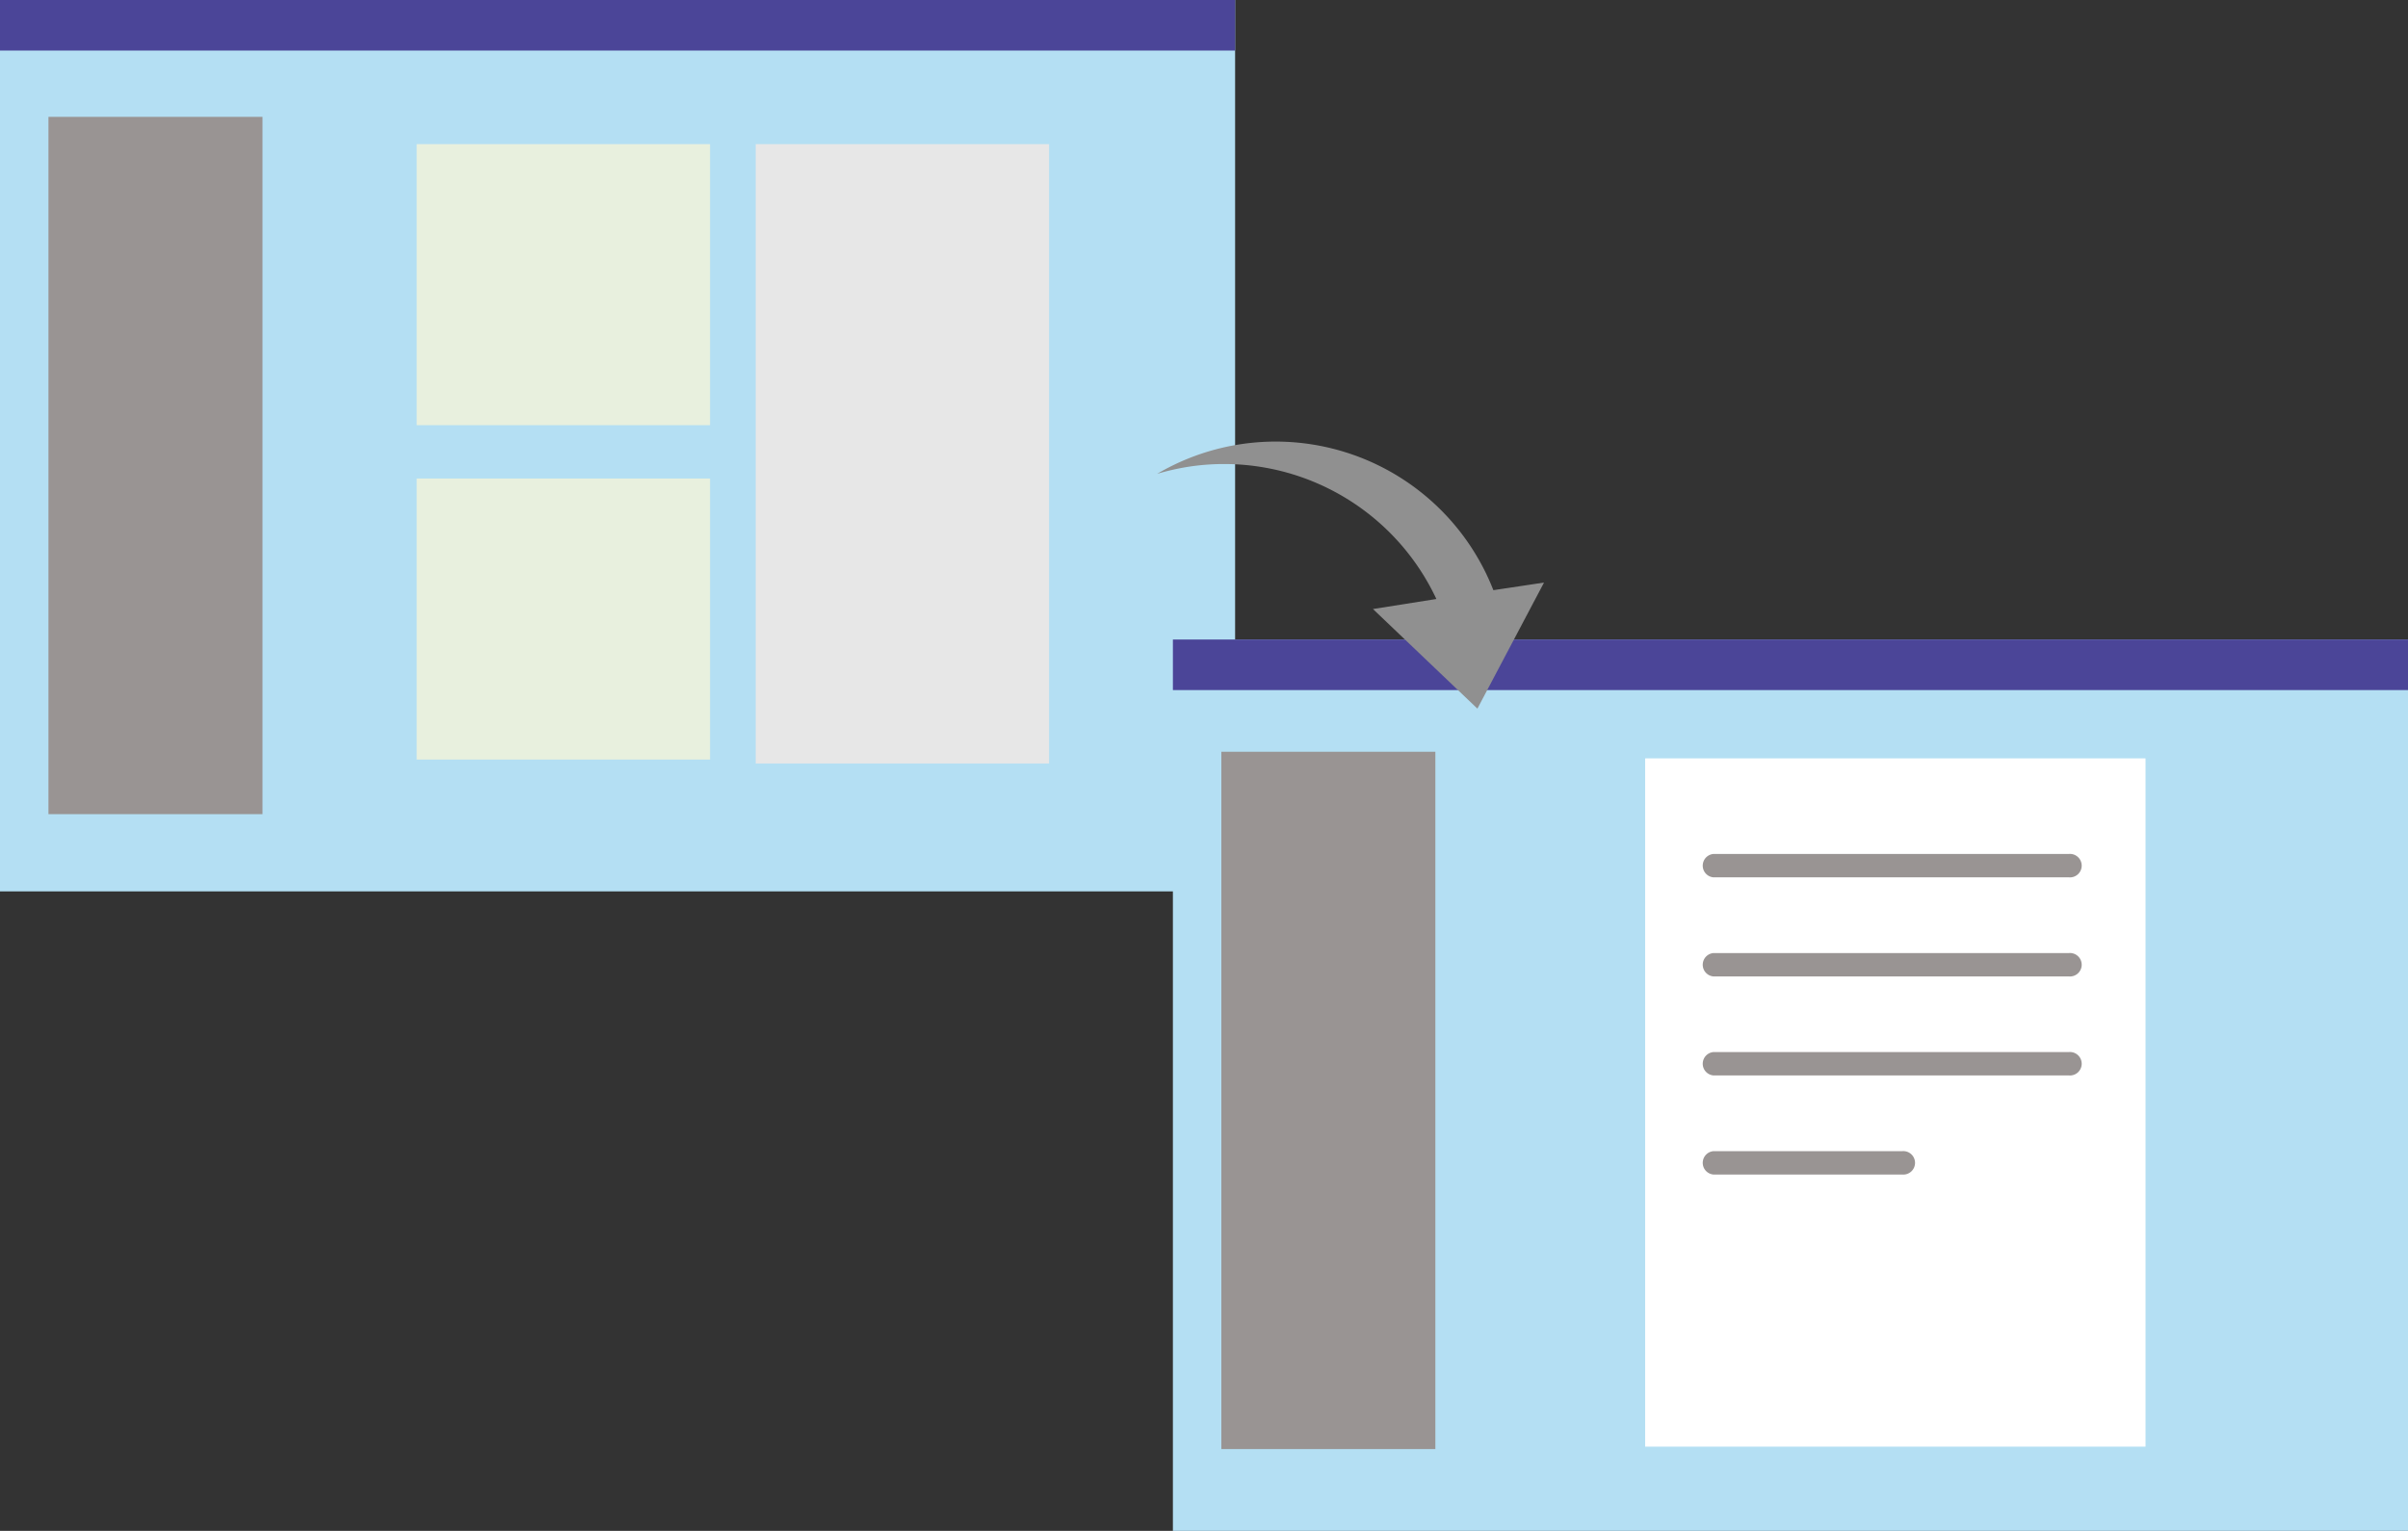 <svg xmlns="http://www.w3.org/2000/svg" width="240" height="152.63" viewBox="0 0 240 152.63"><rect x="0" y="0" width="240" height="152.63" fill="#333333" stroke="none"/><defs><style>.cls-1{fill:#b4dff3;}.cls-2{fill:#4b4598;}.cls-3{fill:#e8f0de;}.cls-4{fill:#e7e7e7;}.cls-5{fill:#999493;}.cls-6{fill:#fff;}.cls-7{fill:#909090;fill-rule:evenodd;}</style></defs><g id="レイヤー_2" data-name="レイヤー 2"><g id="レイヤー_1-2" data-name="レイヤー 1"><rect class="cls-1" width="123.1" height="88.87"/><rect class="cls-2" width="123.1" height="5.04"/><rect class="cls-3" x="41.53" y="14.37" width="29.24" height="28.02"/><rect class="cls-3" x="41.53" y="47.71" width="29.24" height="28.02"/><rect class="cls-4" x="75.32" y="14.37" width="29.24" height="61.75"/><rect class="cls-5" x="4.83" y="11.65" width="21.33" height="69.52"/><rect class="cls-1" x="116.9" y="63.76" width="123.1" height="88.87"/><rect class="cls-6" x="163.97" y="75.61" width="49.87" height="68.62"/><path class="cls-5" d="M206.2,87.47H170.77a1.17,1.17,0,0,1,0-2.33H206.2a1.17,1.17,0,1,1,0,2.33Z"/><path class="cls-5" d="M206.2,97.35H170.77a1.17,1.17,0,0,1,0-2.33H206.2a1.17,1.17,0,1,1,0,2.33Z"/><path class="cls-5" d="M206.2,107.22H170.77a1.17,1.17,0,0,1,0-2.33H206.2a1.17,1.17,0,1,1,0,2.33Z"/><path class="cls-5" d="M189.59,117.1H170.77a1.17,1.17,0,0,1,0-2.33h18.82a1.17,1.17,0,1,1,0,2.33Z"/><rect class="cls-2" x="116.9" y="63.76" width="123.1" height="5.04"/><rect class="cls-5" x="121.73" y="74.95" width="21.33" height="69.52"/><path class="cls-7" d="M148.84,58.84a23.3,23.3,0,0,0-33.51-11.6,24.85,24.85,0,0,1,3.15-.71,23.36,23.36,0,0,1,24.68,13.19l-6.32,1,10.41,9.93,6.64-12.57Z"/></g></g></svg>